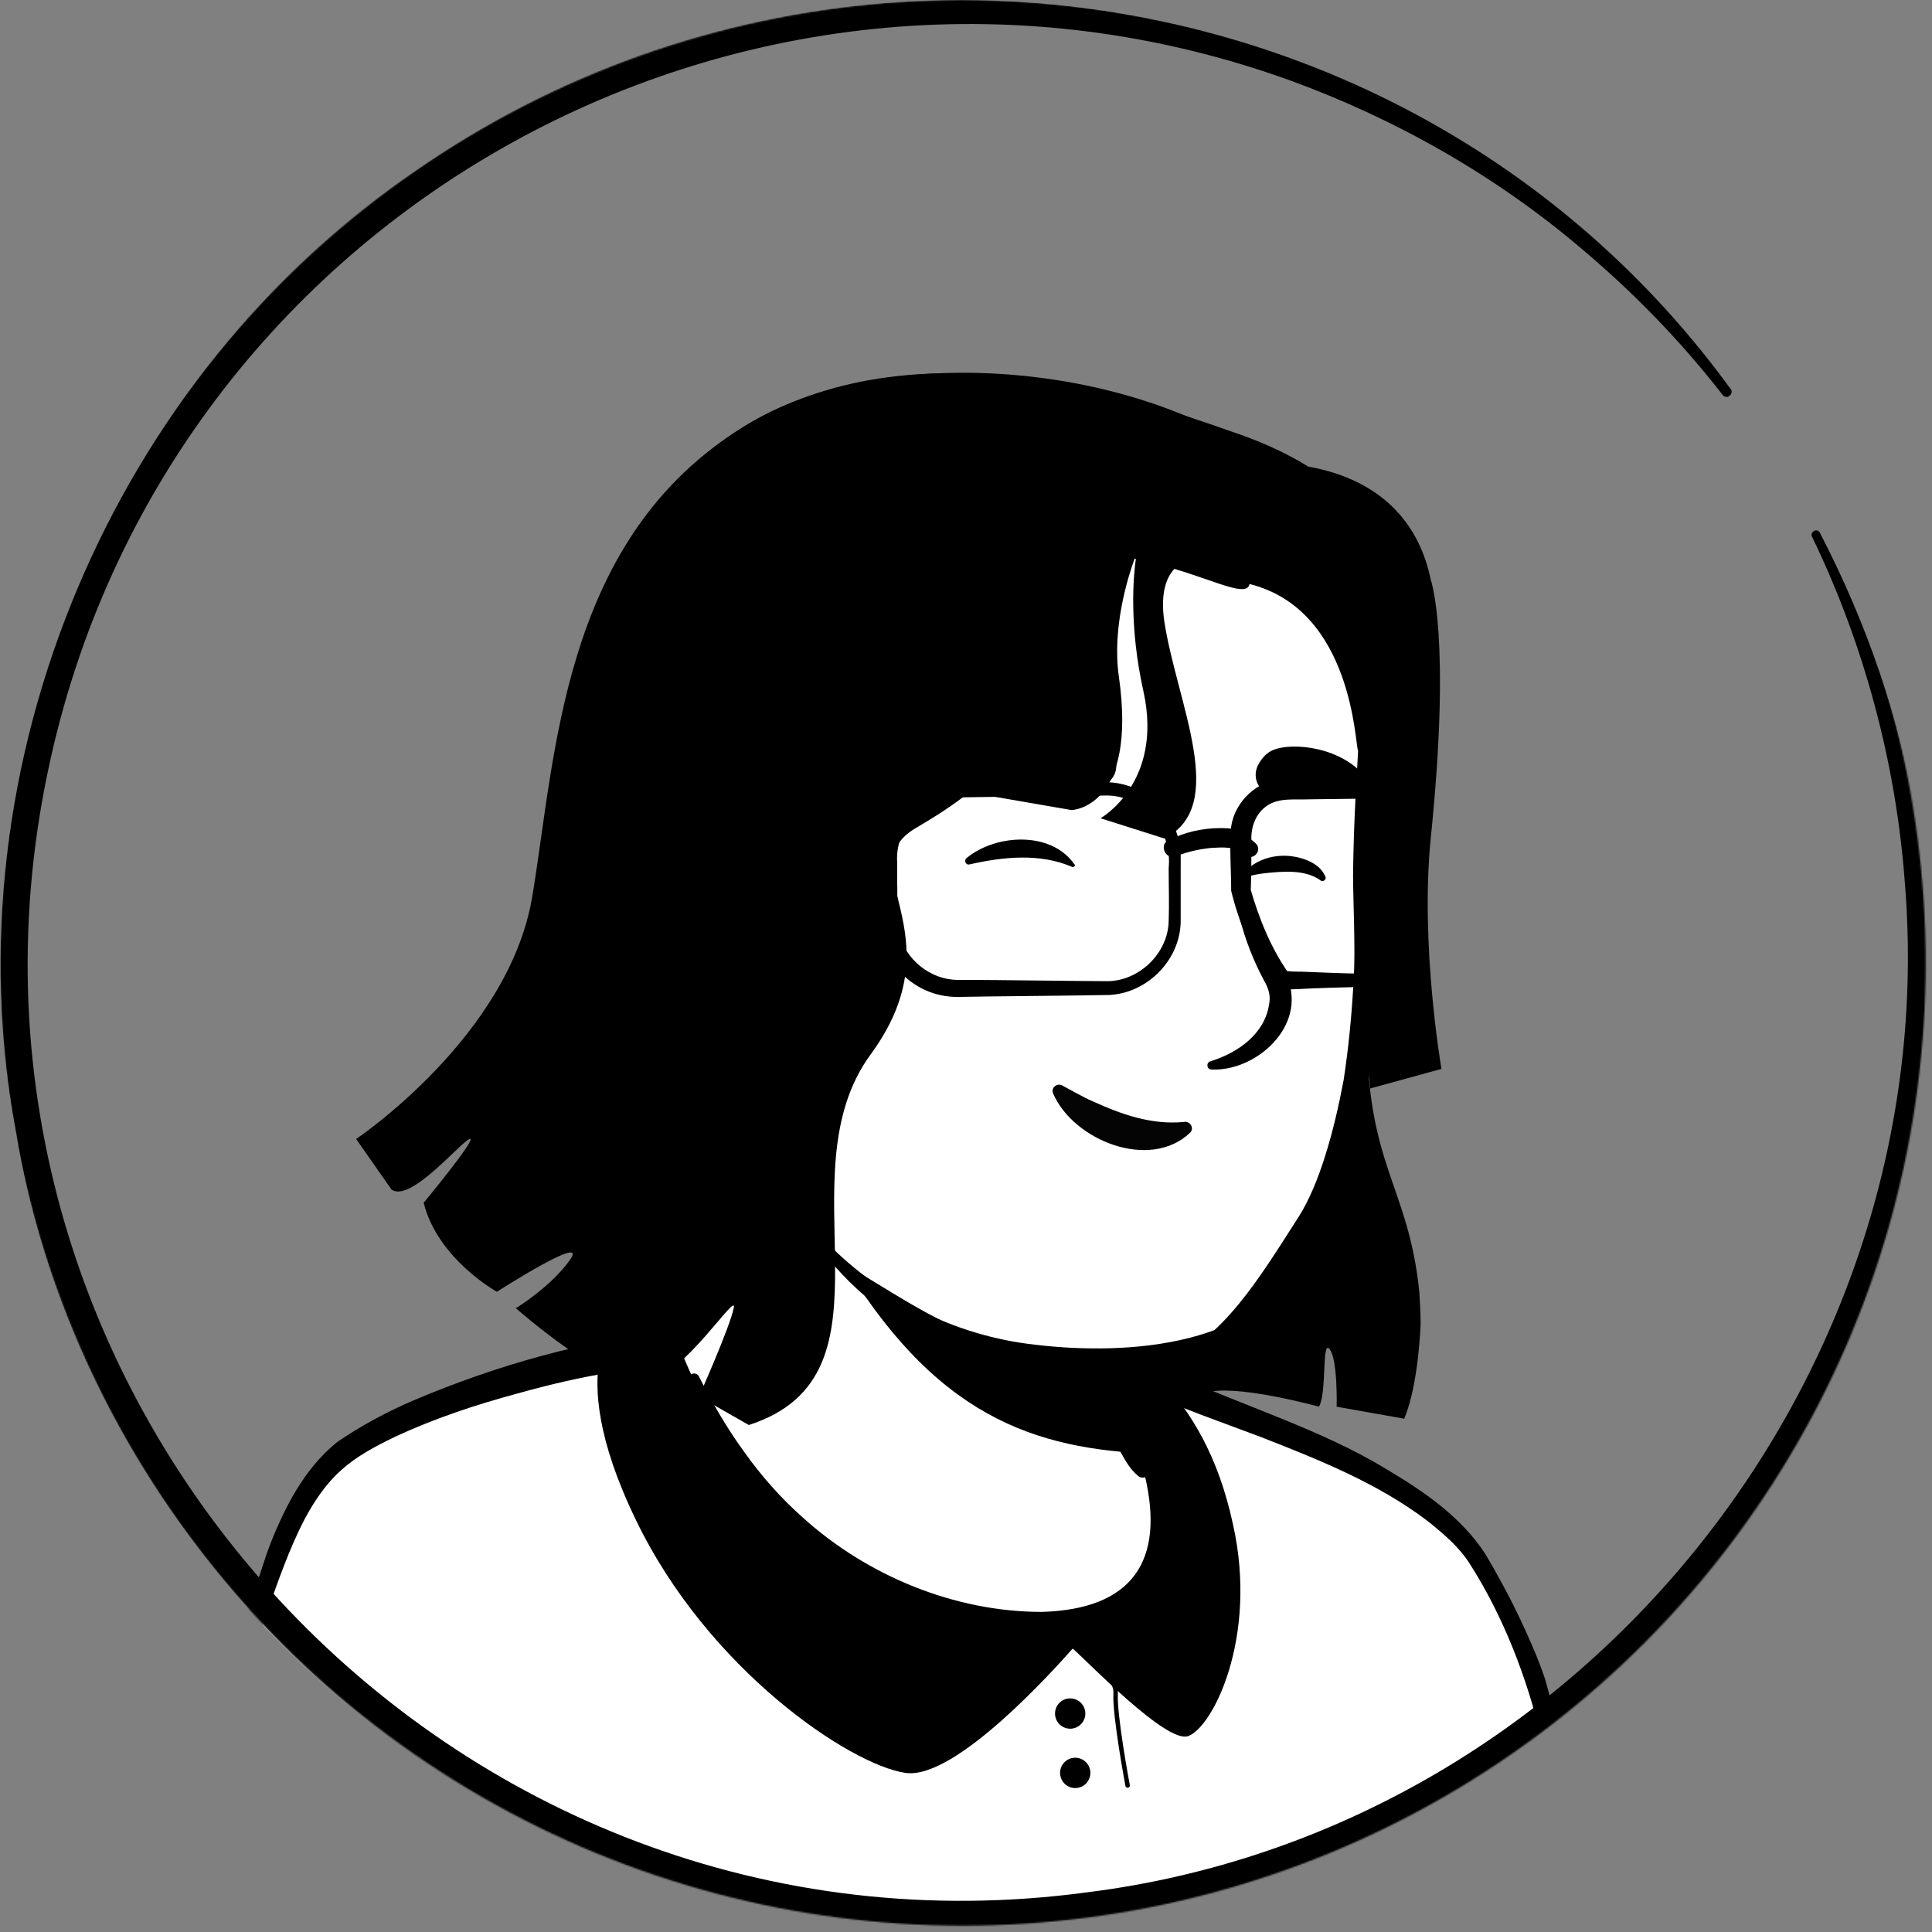 <svg width="1300" height="1300" viewBox="0 0 1300 1300" fill="none" xmlns="http://www.w3.org/2000/svg">
<rect x="0" y="0" width="1300" height="1300" fill="#808080" stroke="none"/>
<mask id="mask0_432_850" style="mask-type:alpha" maskUnits="userSpaceOnUse" x="0" y="0" width="1296" height="1296">
<circle cx="647.869" cy="647.869" r="647.869" fill="#D9D9D9"/>
</mask>
<g mask="url(#mask0_432_850)">
<path d="M1003.04 1182.75C1000.07 1184.87 996.668 1186.99 993.694 1189.12C990.295 1191.24 987.321 1193.37 983.923 1195.07C980.949 1196.77 978.4 1198.47 975.426 1200.16C975.001 1200.59 974.576 1200.59 974.151 1201.01C964.38 1206.96 954.184 1212.48 943.988 1217.58C941.014 1219.28 937.615 1220.98 934.641 1222.26C934.641 1222.26 934.217 1222.68 933.792 1222.68C930.393 1224.38 926.994 1226.08 923.596 1227.78C916.798 1231.18 909.576 1234.15 902.779 1237.13C899.38 1238.82 895.556 1240.1 892.158 1241.37C888.759 1242.65 884.936 1244.35 881.537 1245.62C878.138 1246.9 874.315 1248.6 870.916 1249.87C870.916 1249.87 870.916 1249.87 870.491 1249.87C867.092 1251.14 863.269 1252.42 859.87 1253.69C852.223 1256.24 844.151 1258.79 836.504 1261.34C833.955 1262.19 830.981 1263.04 828.432 1263.89C820.36 1266.44 812.289 1268.56 804.217 1270.26C801.243 1271.11 798.269 1271.54 794.87 1272.39C787.223 1274.09 779.151 1275.79 771.504 1277.48C769.805 1277.91 768.53 1277.91 766.831 1278.33C764.282 1278.76 761.308 1279.18 758.759 1279.61C754.936 1280.03 751.537 1280.88 747.713 1281.31C746.014 1281.73 744.315 1281.73 742.615 1282.16C740.491 1282.58 737.942 1283.01 735.393 1283.01C728.596 1283.86 721.374 1284.71 714.576 1285.56C712.452 1285.98 709.903 1285.98 707.779 1286.41H707.354C704.38 1286.83 701.406 1286.83 698.432 1287.26C695.458 1287.68 692.485 1287.68 689.511 1287.68C687.811 1287.68 685.687 1288.11 683.988 1288.11C680.589 1288.11 677.615 1288.53 674.642 1288.53C670.393 1288.53 666.57 1288.96 662.321 1288.96C658.073 1288.96 654.249 1288.96 650.001 1288.96C647.027 1288.96 644.053 1288.96 641.079 1288.96C461.798 1286.41 300.785 1210.36 185.655 1089.71C185.655 1089.71 185.655 1089.28 185.23 1089.28C172.485 1077.81 183.53 1016.64 234.936 977.975C299.511 929.119 454.151 898.531 454.151 898.531C454.151 898.531 514.053 888.759 736.243 935.066C866.243 962.256 965.23 1001.77 1020.46 1108.82C1031.93 1130.92 1043.4 1164.9 1003.04 1182.75Z" fill="white"/>
<path d="M737.517 930.393C819.086 946.961 906.177 964.805 973.301 1018.76C995.818 1037.03 1010.69 1063.79 1023.01 1089.71C1028.96 1102.45 1034.9 1115.62 1039.58 1129.64C1042.12 1138.99 1045.95 1149.61 1043.82 1160.65C1043.4 1163.63 1040.85 1167.45 1038.73 1169.58C1028.96 1179.35 1018.33 1185.29 1007.71 1192.94C945.262 1236.28 873.465 1266.86 799.118 1283.01C633.432 1319.12 454.151 1291.08 308.432 1203.99C260.001 1174.67 215.393 1138.99 177.158 1096.93C172.909 1091.83 172.909 1083.33 172.909 1077.81C173.334 1065.07 176.733 1052.75 180.981 1041.28C191.177 1014.94 204.347 988.595 226.863 970.327C243.007 959.282 260.426 949.935 278.269 942.288C334.347 918.497 393.399 901.929 454.151 895.131C459.249 894.706 460.099 901.929 455.001 902.778C396.798 914.674 339.02 932.517 285.066 956.733C265.524 966.504 244.707 975.001 228.988 990.295C214.118 1006.44 203.497 1026.41 195.001 1046.8C189.478 1059.12 185.654 1078.66 187.354 1088.43C214.118 1120.29 245.556 1148.33 279.543 1172.55C465.622 1302.55 748.138 1311.05 946.112 1202.71C963.955 1192.94 981.373 1181.9 997.942 1170.43C1006.01 1164.9 1014.51 1160.23 1020.88 1153.86C1021.31 1153.43 1020.88 1153.86 1020.88 1154.28C1020.88 1154.71 1020.46 1155.13 1020.46 1155.13C1020.88 1150.03 1019.18 1143.24 1017.06 1136.44C1009.41 1111.8 997.092 1085.88 983.922 1063.37C963.105 1029.8 927.844 1008.56 892.158 991.569C867.517 980.099 841.602 971.177 815.262 962.68C788.922 954.184 762.158 946.961 735.393 940.589C728.596 938.889 730.72 929.118 737.517 930.393Z" fill="black"/>
<path d="M1144.09 1446.14H69.675C69.675 1446.14 87.093 1271.11 153.368 1131.34C177.583 1080.36 185.655 1005.59 233.662 972.874C282.943 939.312 387.877 912.547 424.413 908.298C444.805 905.749 440.132 904.05 454.577 900.227C459.25 912.972 506.407 1037.87 619.413 1083.76C716.701 1123.27 774.479 1096.93 783.4 1053.17C788.923 1025.13 771.505 979.246 762.583 964.377C757.485 960.129 754.087 953.756 752.387 947.383L748.988 933.364C756.636 931.664 763.858 929.54 771.505 927.416C775.328 928.266 779.577 927.841 782.975 929.965C818.662 949.508 926.145 977.122 982.224 1036.17C1004.32 1059.12 1038.73 1140.68 1044.25 1193.79C1059.97 1339.51 1144.09 1446.14 1144.09 1446.14Z" fill="white"/>
<path d="M1150.04 1448.69C831.409 1449.54 384.056 1453.36 70.102 1452.09C66.278 1452.09 63.304 1448.69 63.729 1444.87C67.552 1414.7 72.65 1385.39 78.598 1355.65C94.317 1274.51 118.108 1194.64 153.794 1120.29C168.239 1085.46 175.461 1048.92 192.879 1014.93C203.075 994.541 218.369 974.999 238.762 963.528C271.474 943.986 307.585 931.666 343.696 920.62C365.363 914.247 387.454 908.3 409.546 904.051C420.592 901.502 431.637 901.927 441.834 897.679C447.356 895.555 457.977 889.182 461.376 897.254C492.389 977.548 552.291 1053.59 635.984 1082.06C679.317 1097.78 754.513 1110.95 776.605 1057.84C783.402 1037.87 777.03 1016.21 771.082 996.241C767.683 986.045 763.435 975.424 758.337 966.927L759.611 968.202C751.964 961.829 747.716 951.633 746.441 942.287L744.317 933.79C743.467 930.391 745.592 926.993 748.99 926.143C756.637 924.868 764.284 922.319 771.932 920.195C776.18 920.195 782.977 921.045 788.5 924.019C835.232 945.685 888.337 961.404 932.945 988.594C958.01 1003.46 983.5 1020.88 999.644 1045.95C1029.38 1095.65 1048.5 1152.16 1054.02 1209.51C1065.92 1291.5 1099.06 1370.1 1146.64 1437.65L1148.34 1439.77L1149.19 1440.62L1149.61 1441.04C1149.61 1441.04 1149.61 1440.62 1150.04 1441.89C1150.46 1444.44 1150.46 1447.42 1150.04 1448.69ZM1138.57 1443.17C1137.72 1444.44 1137.72 1447.42 1138.57 1448.69C1139.42 1449.54 1138.99 1449.12 1138.99 1449.12L1138.57 1448.69L1137.72 1447.42L1136.02 1445.29C1109.25 1404.51 1087.16 1360.75 1071.02 1315.29C1058.27 1281.73 1048.92 1246.89 1043.83 1211.21C1042.13 1198.46 1040 1181.47 1037.03 1169.15C1027.26 1128.37 1011.54 1087.58 989.023 1052.32C981.801 1040.85 971.18 1031.93 960.559 1023.43C926.997 997.94 887.487 982.221 848.402 966.927L808.467 952.058C795.298 946.96 779.579 941.437 771.507 933.365H774.905C767.258 935.914 759.611 938.038 751.964 939.738L756.637 932.091L758.762 940.587C760.461 948.234 762.16 955.032 768.108 960.13C768.533 960.555 768.958 960.979 769.383 961.404C780.853 982.221 787.65 1003.89 791.049 1027.25C798.271 1067.61 772.781 1099.48 733.696 1107.12C679.742 1117.74 615.167 1094.38 570.559 1064.21C514.481 1024.7 474.121 966.077 449.481 902.777L457.128 906.6C453.304 907.875 450.755 909.149 446.932 910.849C443.108 912.973 438.435 914.247 434.186 915.097C434.611 917.646 433.337 909.999 435.036 920.195C426.964 921.045 420.592 921.47 412.945 923.169C391.278 926.568 369.611 931.666 348.369 937.613C319.905 945.26 291.866 954.607 265.526 966.927C252.356 973.3 239.611 980.097 229.84 989.019C219.644 997.94 211.572 1009.84 204.775 1022.58C184.807 1061.24 175.036 1107.55 154.644 1146.63C112.16 1241.37 88.37 1344.61 76.899 1447.84L70.526 1441.04C378.958 1439.77 825.036 1441.47 1138.57 1443.17Z" fill="black"/>
<path d="M799.121 1168.3C784.252 1172.55 732.422 1118.59 721.801 1109.25C712.03 1120.29 643.206 1198.04 609.219 1192.94C571.834 1187.42 476.246 1123.27 427.814 1022.58C401.049 967.352 400.2 933.79 403.174 915.522C404.448 907.025 406.997 901.502 408.272 898.529C412.52 888.757 443.108 850.947 450.755 851.372V851.797C454.579 892.581 467.749 932.091 489.84 966.502C517.03 1008.56 559.938 1059.12 619.84 1083.33C717.128 1122.84 767.683 1083.76 776.18 1040C781.703 1011.96 771.932 978.823 763.01 963.953C757.912 959.705 754.513 953.333 752.814 946.96L749.415 932.94C757.062 931.241 764.285 929.117 771.932 926.993C774.056 926.143 776.605 925.718 778.729 924.868C780.004 926.568 781.703 928.267 782.978 929.966C800.821 950.359 819.514 978.398 829.71 1025.98C846.703 1102.03 815.69 1163.2 799.121 1168.3Z" fill="black"/>
<path d="M720.526 1106.7C720.526 1106.7 751.539 1124.54 750.69 1139.41C749.84 1154.28 758.762 1201.44 758.762 1201.44" stroke="black" stroke-width="3" stroke-miterlimit="10" stroke-linecap="round" stroke-linejoin="round"/>
<path d="M720.101 1163.2C725.732 1163.2 730.297 1158.64 730.297 1153.01C730.297 1147.37 725.732 1142.81 720.101 1142.81C714.47 1142.81 709.905 1147.37 709.905 1153.01C709.905 1158.64 714.47 1163.2 720.101 1163.2Z" fill="black"/>
<path d="M723.499 1203.14C729.13 1203.14 733.695 1198.57 733.695 1192.94C733.695 1187.31 729.13 1182.74 723.499 1182.74C717.868 1182.74 713.303 1187.31 713.303 1192.94C713.303 1198.57 717.868 1203.14 723.499 1203.14Z" fill="black"/>
<path d="M279.969 1446.14L260.852 1288.53" stroke="#544D4D" stroke-width="3" stroke-miterlimit="10" stroke-linecap="round" stroke-linejoin="round"/>
<path d="M1022.16 1235C1022.16 1235 1009.41 1266.01 1013.24 1297.03C1017.06 1328.04 1028.11 1373.5 1012.39 1446.14" stroke="#544D4D" stroke-width="3" stroke-miterlimit="10" stroke-linecap="round" stroke-linejoin="round"/>
<path d="M450.754 851.372C450.754 851.372 587.976 808.888 779.153 924.444C779.153 924.444 831.832 1066.34 799.12 1088.01C766.408 1109.67 663.597 1111.8 591.8 1088.01C519.578 1064.64 426.963 947.81 450.754 851.372Z" fill="black"/>
<path d="M777.449 1043.4C768.527 1087.16 710.749 1113.5 613.462 1073.99C512.351 1033.2 468.593 935.915 457.547 907.027C517.449 794.87 475.815 717.125 475.815 717.125C613.887 705.229 734.54 866.667 734.54 866.667L753.233 946.536C754.933 953.334 758.331 959.281 763.429 963.53C772.351 979.249 782.972 1015.36 777.449 1043.4Z" fill="white"/>
<path d="M455.424 908.301C463.496 895.98 468.594 881.536 471.993 867.516C478.365 838.203 480.49 808.464 480.914 778.725V767.68C479.64 756.634 475.816 745.163 471.568 734.967C466.045 721.373 486.012 712.876 492.385 726.471C493.235 728.17 493.235 731.144 493.235 732.843C494.509 790.621 497.058 864.967 460.522 912.974C457.973 915.523 452.875 911.699 455.424 908.301Z" fill="black"/>
<path d="M739.213 865.818C745.586 869.641 747.71 874.739 748.56 879.837C751.109 890.033 750.259 901.079 752.808 911.7C754.932 921.896 761.305 931.667 763.004 942.288C765.129 953.334 771.501 976.7 774.05 988.171C774.9 990.72 773.2 993.693 770.227 994.118C768.527 994.543 767.253 994.118 765.978 993.269C760.455 988.595 757.906 983.922 754.508 977.974C748.985 967.778 745.161 958.432 741.763 946.961C738.789 936.765 740.063 925.72 737.514 915.099C735.39 904.903 729.442 895.131 727.318 884.51C726.044 879.412 725.619 873.89 729.442 867.517C731.991 864.968 736.24 864.118 739.213 865.818Z" fill="black"/>
<path d="M769.803 977.975C688.659 973.726 622.385 948.236 557.81 833.105C612.189 881.112 676.339 899.38 743.888 907.877L752.81 946.962C754.509 953.759 764.705 973.726 769.803 977.975Z" fill="black"/>
<path d="M766.406 962.255C780.851 989.444 789.348 1023.43 780.426 1053.59C773.629 1074.84 754.086 1090.56 732.844 1096.5C683.563 1109.67 626.635 1088.86 582.877 1065.49C528.923 1035.33 488.988 984.771 463.498 929.542C461.798 925.294 467.746 921.895 470.295 926.144C479.217 943.987 489.413 961.405 500.883 977.124C512.354 993.268 525.524 1008.14 540.393 1021.31C583.727 1060.39 642.354 1084.61 700.982 1084.61C761.308 1082.91 784.25 1051.05 770.23 992.418C768.106 983.072 764.707 973.301 760.034 965.229C757.485 961.83 763.857 958.006 766.406 962.255Z" fill="black"/>
<path d="M930.816 452.027C938.463 487.713 932.515 511.504 929.116 610.066C925.718 706.929 897.678 843.726 863.267 878.138C836.927 904.053 752.384 924.445 677.188 905.327C638.953 895.556 606.665 873.465 580.326 857.746C547.188 837.778 518.299 776.177 494.508 736.667C475.816 705.654 477.515 743.04 453.299 716.275C419.737 679.739 379.378 606.242 399.345 476.242C431.633 265.523 598.593 240.883 722.221 264.249C846.698 287.615 910.424 358.138 930.816 452.027Z" fill="white"/>
<path d="M474.543 753.661C464.772 737.517 452.027 723.073 440.556 707.778C423.563 684.412 410.818 657.648 402.321 630.033C365.36 511.929 387.877 357.288 499.609 287.615C601.145 223.04 798.269 246.406 880.687 334.772C911.7 366.635 931.667 408.269 940.164 451.602C940.589 454.151 941.863 458.824 942.288 461.373C942.713 463.497 943.988 466.046 943.563 468.595C942.713 477.942 941.014 487.288 940.164 496.635C933.792 553.138 935.491 610.916 928.269 667.419C921.896 726.896 913.399 786.373 895.556 843.726C890.033 861.144 879.413 876.863 865.393 888.334C833.955 914.674 792.746 923.595 753.236 925.295C674.216 929.118 593.922 901.079 548.04 834.38C546.341 831.831 549.739 828.857 551.863 831.406C590.099 872.615 641.929 898.955 697.158 904.903C758.334 912.125 850.524 906.602 877.288 841.177C908.301 748.563 924.445 650.426 926.145 553.138C926.145 529.347 924.87 505.556 924.87 481.341C924.87 478.367 925.295 471.569 925.295 468.595C925.295 468.595 925.295 468.171 925.295 468.595C925.295 469.02 925.295 469.02 925.295 468.595C921.896 460.099 920.622 450.752 918.073 442.256C908.726 406.994 891.733 373.432 867.517 346.667C787.223 256.602 608.367 234.086 508.105 301.635C428.661 354.314 407.419 455.426 401.896 544.641C397.223 611.341 416.765 676.765 467.321 722.648L487.288 743.465C495.785 752.811 481.341 763.857 474.543 753.661Z" fill="black"/>
<path d="M524.676 618.562C524.676 618.562 511.506 554.837 449.48 562.484C395.95 569.281 377.257 697.582 498.761 733.268" fill="white"/>
<path d="M493.234 677.615C483.463 672.093 476.666 662.746 476.241 651.276C476.666 642.779 477.94 633.008 475.816 624.511C474.541 616.439 466.045 614.315 459.672 614.74C452.875 616.014 448.626 624.511 447.352 631.308C447.352 631.733 446.927 633.008 446.927 633.432C446.502 635.557 443.103 635.557 442.254 633.432C436.731 616.864 449.051 598.596 466.894 600.72C491.96 602.419 495.358 628.759 490.685 648.727C488.136 657.223 491.535 664.87 496.208 672.093L497.058 673.367C499.182 675.916 495.783 679.315 493.234 677.615Z" fill="black"/>
<path d="M833.107 573.53C839.48 603.693 851.375 631.732 866.245 658.072C879.415 690.36 845.428 720.948 815.264 719.673C811.865 719.673 811.441 715 814.415 714.151C833.532 708.203 850.95 695.458 853.924 675.915C855.199 669.968 853.499 664.87 850.526 659.772C836.506 633.432 828.009 603.268 830.133 573.53C830.133 571.405 833.107 571.405 833.107 573.53Z" fill="black"/>
<path d="M522.55 618.988C512.778 593.923 491.537 570.132 463.073 570.557C460.524 570.132 456.275 570.981 453.726 570.981C446.504 571.406 440.556 573.955 435.033 579.053C407.844 606.243 412.517 654.249 434.609 684.413C442.256 695.034 452.027 704.38 463.073 712.027C474.118 719.674 486.439 725.622 499.609 730.72C502.582 731.57 501.308 736.243 498.334 735.818C469.87 729.87 442.68 715.851 423.988 692.485C395.099 657.648 389.151 599.446 423.563 565.459C431.21 558.661 441.831 553.563 452.452 553.563C455.85 553.563 460.948 552.714 464.347 553.563C482.19 554.413 499.184 563.334 510.229 577.354C520.001 589.249 525.524 603.694 527.223 618.138C527.223 620.687 523.399 621.537 522.55 618.988Z" fill="black"/>
<path d="M800.818 762.157C773.628 788.072 722.223 767.255 708.628 735.817C706.929 731.993 711.177 728.595 714.576 730.294C721.798 734.118 728.171 737.941 734.968 740.915C754.51 749.837 774.903 757.059 796.569 754.935C800.818 754.085 803.791 759.183 800.818 762.157Z" fill="#040404"/>
<path d="M737.09 528.497C746.436 529.771 753.658 520 750.26 510.654C748.56 505.556 745.586 500.883 740.913 497.909C726.469 488.987 672.514 488.137 644.05 508.53C618.56 527.222 694.606 522.549 737.09 528.497Z" fill="black"/>
<path d="M854.769 533.17C847.122 533.17 842.449 523.399 846.273 515.327C848.397 511.079 851.371 507.255 855.619 505.131C868.789 498.758 904.05 502.582 919.769 524.249C933.789 543.366 890.031 532.745 854.769 533.17Z" fill="black"/>
<path d="M721.371 583.301C699.704 573.955 675.064 576.504 652.547 581.602C649.998 582.452 648.299 579.053 650.423 577.353C669.966 561.21 706.926 559.086 722.645 581.177C723.92 582.027 723.07 583.726 721.371 583.301Z" fill="black"/>
<path d="M888.332 592.223C878.136 585 863.266 586.275 851.371 587.549C847.123 587.974 842.874 588.824 838.201 590.098C836.927 590.523 835.652 588.399 836.502 587.549L837.351 586.7C847.972 575.654 864.541 573.105 878.985 578.628C884.083 580.752 889.181 583.726 891.73 589.674C893.005 591.798 890.031 593.922 888.332 592.223Z" fill="black"/>
<path d="M919.789 691.208C920.639 716.273 921.913 732.417 921.913 732.417L969.92 719.247C969.92 719.247 955.476 635.979 962.698 564.182C976.717 428.234 962.698 389.999 962.698 389.999C955.476 354.737 932.11 323.299 880.28 313.953C864.561 304.182 847.142 296.534 828.025 290.162C759.626 265.946 609.234 215.391 493.678 291.436C378.123 367.482 373.874 508.953 358.155 603.267C342.436 697.58 239.626 766.404 239.626 766.404L263.417 800.391C276.162 809.737 310.574 767.678 316.097 766.404C321.619 765.129 285.083 809.312 285.083 809.312C294.43 847.123 334.365 869.214 334.365 869.214C334.365 869.214 396.391 829.28 383.646 847.548C370.9 865.816 347.11 880.26 347.11 880.26C347.11 880.26 409.136 935.064 434.626 930.391C460.116 925.718 496.652 867.515 493.678 880.26C491.129 893.005 470.312 939.737 470.312 939.737L503.874 958.855C609.659 924.868 525.541 791.469 585.868 709.476C645.77 627.482 569.299 583.724 617.306 556.535C629.626 549.312 641.521 541.665 652.142 533.168L720.966 545.064C720.966 545.064 765.574 544.214 752.829 454.999C748.155 422.286 759.201 387.45 763.45 375.979C763.874 375.979 763.874 375.979 764.299 375.979C762.6 387.45 759.626 421.436 769.397 465.195C782.992 526.796 740.508 550.587 740.508 550.587L783.417 564.182C827.175 542.515 791.914 473.267 783.417 418.038C780.868 400.195 784.266 389.149 790.214 382.776C819.953 391.698 839.07 401.894 840.77 392.972C910.868 410.391 911.717 502.58 913.842 505.129C912.992 522.123 910.868 551.012 910.443 588.397C910.443 605.816 912.142 639.378 910.868 658.92C909.593 682.711 907.469 704.802 904.07 726.894C897.698 760.881 887.927 796.567 873.907 818.659C845.868 862.417 823.776 899.378 783.417 918.071C743.482 936.339 698.025 940.162 698.025 940.162C698.025 940.162 710.77 948.234 740.933 949.933C771.097 951.633 792.763 939.737 814.855 936.338C836.946 932.515 887.502 946.535 887.502 946.535C893.025 936.763 889.201 900.652 894.724 907.874C900.247 915.097 899.397 946.535 899.397 946.535L944.855 954.606C954.626 931.665 955.9 890.881 955.9 890.881C955.9 884.084 955.476 877.286 955.051 869.639C947.829 797.417 919.364 785.097 919.789 691.208Z" fill="black"/>
<path d="M743.468 669.543C723.925 669.968 663.598 670.393 644.906 670.818C612.618 671.242 588.402 643.203 591.376 611.34C591.801 600.72 591.376 585.85 591.801 575.229C592.651 547.615 617.291 524.249 644.906 525.099L716.703 525.948C722.226 525.948 737.945 526.373 743.468 526.373C766.409 525.948 788.075 542.942 793.173 565.458C794.873 571.831 794.448 578.628 794.448 584.151V620.262C794.023 647.027 770.232 669.968 743.468 669.543ZM743.468 660.197C765.559 661.046 785.951 641.929 786.376 619.837C786.801 608.367 786.376 596.046 786.376 584.151C788.925 558.236 769.383 534.445 743.043 535.295C724.775 535.72 663.598 536.144 644.481 536.569C621.539 536.569 601.997 557.386 603.696 580.327C603.696 583.301 603.696 590.948 603.696 593.922C604.121 603.269 602.847 619.412 604.971 627.909C609.219 645.752 626.213 659.347 644.481 659.347H653.402C665.723 659.347 730.722 660.197 743.468 660.197Z" fill="black"/>
<path d="M914.675 537.419L881.112 537.844C871.766 538.268 860.72 536.569 852.648 542.092C845.001 547.19 841.603 556.536 842.027 565.458C842.027 576.504 842.027 587.974 841.603 599.02L841.178 597.321C847.125 618.138 855.197 638.105 867.518 655.523L863.269 652.974C866.668 653.824 872.616 653.824 876.014 653.824C888.759 654.249 903.629 655.099 916.374 655.099C928.269 655.099 939.74 646.177 942.289 634.282C943.139 630.883 943.139 624.935 943.139 621.536C943.139 603.268 943.563 585.425 942.714 567.157C943.563 551.014 931.243 536.569 914.675 537.419ZM914.675 524.674C937.191 524.674 952.91 546.34 949.086 567.582C948.237 585.85 948.661 603.693 948.661 621.961C950.786 643.203 938.041 662.321 915.949 664.02C906.603 664.445 897.681 664.445 888.759 664.87C884.086 664.87 872.616 665.719 868.367 665.719C866.243 666.144 862.844 665.719 860.72 665.719C859.021 665.719 857.322 664.445 856.472 663.17C843.302 643.628 833.956 621.961 828.433 599.445C828.433 585.001 827.158 570.556 828.433 556.112C830.982 539.118 846.276 524.674 863.694 524.249C875.59 523.824 902.779 524.674 914.675 524.674Z" fill="black"/>
<path d="M789.773 563.759C801.244 558.661 813.989 556.537 826.734 557.386C830.982 557.811 835.231 559.086 839.054 562.484L844.577 567.157C850.1 571.831 843.302 579.903 837.78 575.229C830.982 569.282 822.91 570.131 814.838 570.556C806.767 571.406 799.12 573.105 791.472 576.079C784.25 579.053 779.577 568.432 786.374 565.033C786.374 565.033 789.773 563.759 789.773 563.759Z" fill="black"/>
<path d="M598.596 579.053C595.623 585.85 592.224 586.7 586.701 586.275L574.381 586.7C549.74 586.7 524.675 586.275 500.034 582.451C491.538 582.027 491.113 570.131 499.609 569.706L598.172 566.308C601.145 566.308 603.27 569.281 601.995 571.831L598.596 579.053Z" fill="black"/>
<path d="M1224.38 358.137C1482.25 854.771 1028.95 1415.13 488.562 1278.33C245.98 1218.01 50.98 1007.71 10.621 760.882C-35.261 515.327 75.621 251.503 282.941 112.582C567.157 -82.843 960.98 -17.843 1164.48 261.699C1165.75 262.974 1165.33 265.098 1163.63 266.372C1162.35 267.647 1160.23 267.222 1158.95 265.523C1130.91 229.412 1099.05 196.699 1064.22 167.385C1006.86 118.529 939.738 80.294 868.791 54.379C507.68 -76.471 111.307 141.046 32.288 518.725C-56.928 941.863 302.908 1331.44 731.993 1273.24C1062.94 1231.6 1308.92 926.144 1281.73 593.921C1275.78 513.627 1254.54 434.183 1219.28 361.111C1218.43 359.836 1219.28 358.137 1220.56 357.287C1221.83 356.438 1223.53 356.863 1224.38 358.137Z" fill="black"/>
</g>
</svg>
